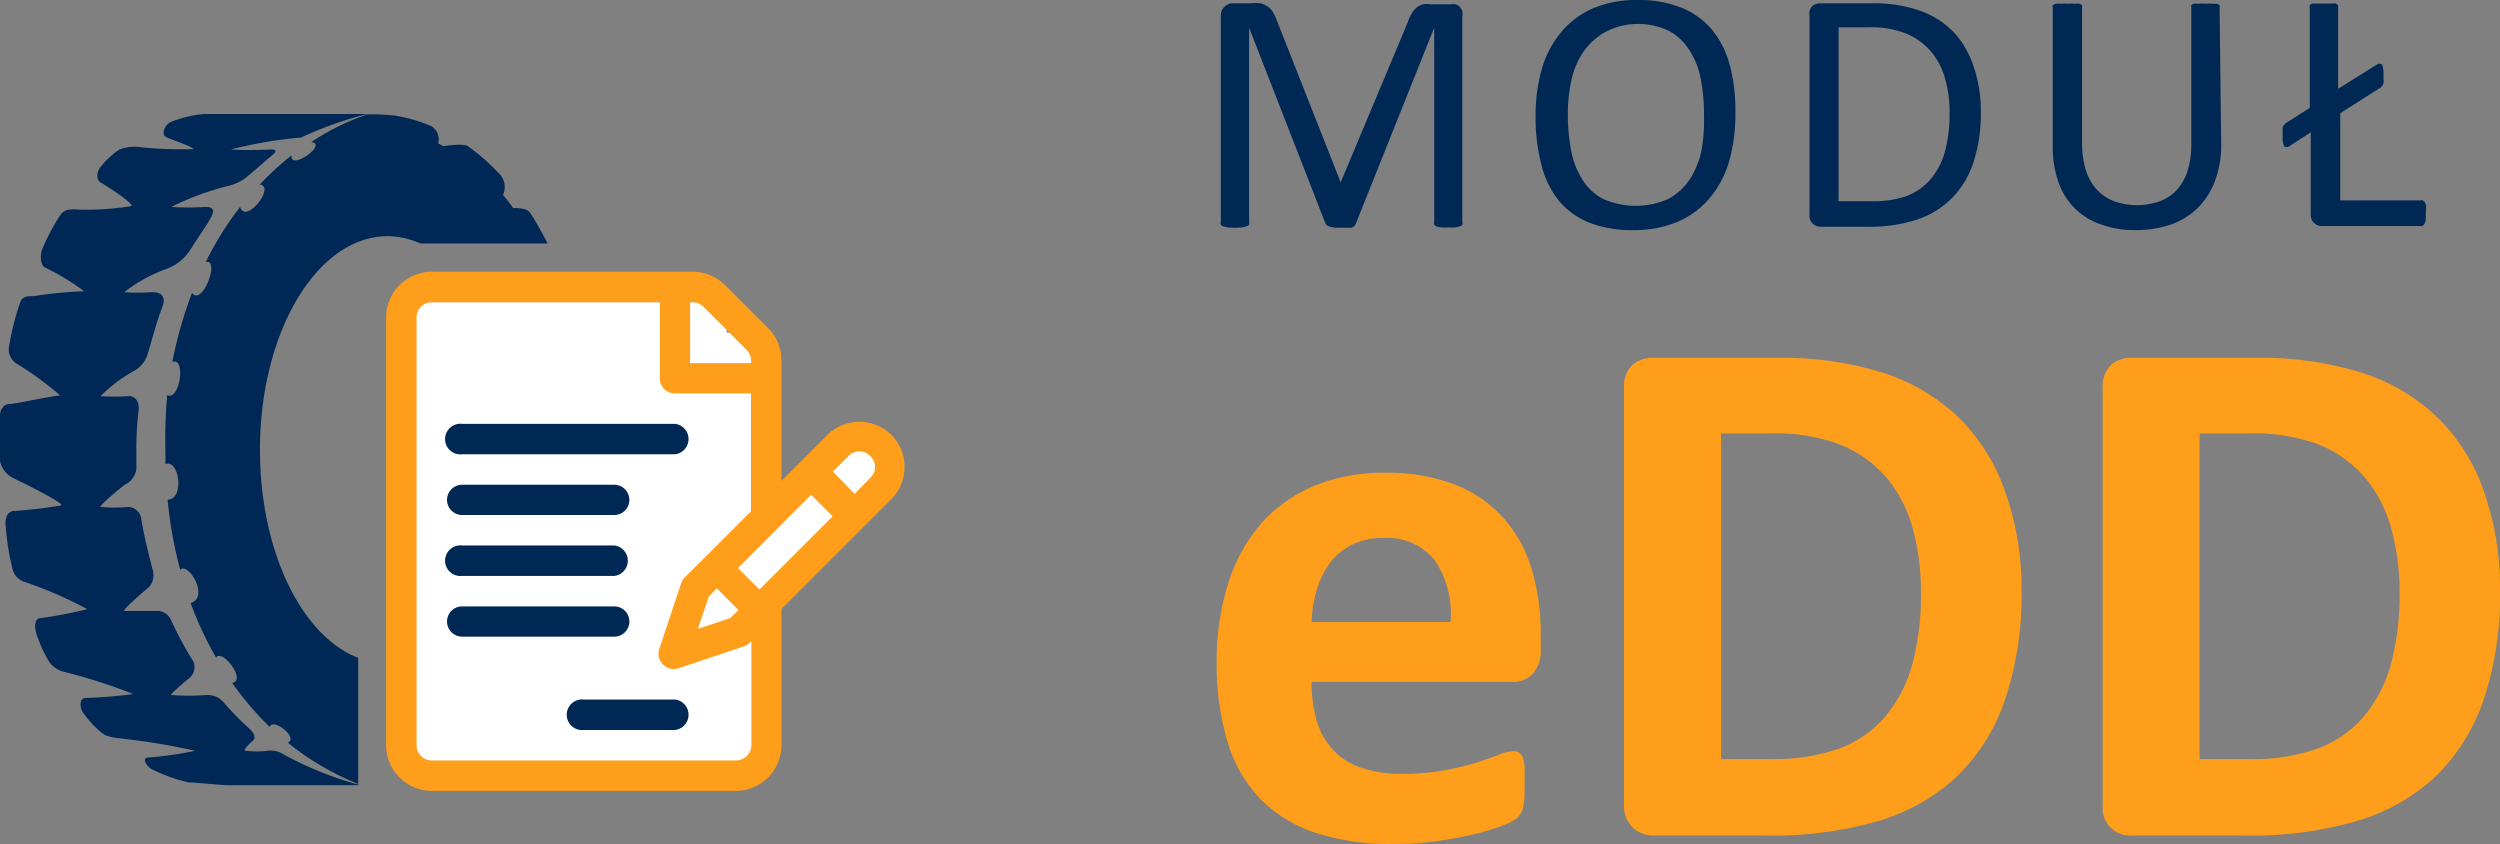<svg xmlns="http://www.w3.org/2000/svg" xmlns:xlink="http://www.w3.org/1999/xlink" viewBox="0 0 127.23 42.97"><rect x="0" y="0" width="127.23" height="42.97" fill="#808080" stroke="none"/><defs><style>.cls-1{fill:none;}.cls-2{fill:#002855;}.cls-3{fill:#ff9e1b;}.cls-4{clip-path:url(#clip-path);}.cls-5{fill:#002856;}.cls-6{fill:#fff;}</style><clipPath id="clip-path" transform="translate(-1.35)"><rect class="cls-1" y="5.77" width="32.78" height="34.56"/></clipPath></defs><title>Zasób 24</title><g id="Warstwa_2" data-name="Warstwa 2"><g id="Warstwa_16" data-name="Warstwa 16"><path class="cls-2" d="M75.77,11.31a.16.16,0,0,1,0,.12.19.19,0,0,1-.12.09l-.23.05a2,2,0,0,1-.37,0,1.94,1.94,0,0,1-.36,0,.89.89,0,0,1-.23-.05.19.19,0,0,1-.12-.09.16.16,0,0,1,0-.12V1.41h0l-4,10a.23.23,0,0,1-.07.1.37.37,0,0,1-.14.08l-.22,0h-.62L69,11.53a.47.47,0,0,1-.14-.08.24.24,0,0,1-.06-.09L64.92,1.41h0v9.9a.21.21,0,0,1,0,.12.22.22,0,0,1-.13.09l-.23.05a3.43,3.43,0,0,1-.74,0l-.23-.05a.2.2,0,0,1-.11-.09.16.16,0,0,1,0-.12V.85a.63.63,0,0,1,.2-.52A.66.66,0,0,1,64,.17H65a1.93,1.93,0,0,1,.5,0,1,1,0,0,1,.37.17.84.84,0,0,1,.27.29,2.26,2.26,0,0,1,.19.41l3.25,8.24h0L73,1.12a1.89,1.89,0,0,1,.21-.45,1.28,1.28,0,0,1,.25-.3,1,1,0,0,1,.31-.15,1.25,1.25,0,0,1,.4,0h1a.69.69,0,0,1,.25,0,.45.45,0,0,1,.21.12.77.77,0,0,1,.14.21,1,1,0,0,1,0,.31Z" transform="translate(-1.35)"/><path class="cls-2" d="M89.67,5.72a9.11,9.11,0,0,1-.32,2.49,5.15,5.15,0,0,1-1,1.88,4.36,4.36,0,0,1-1.63,1.2,5.71,5.71,0,0,1-2.27.42,5.92,5.92,0,0,1-2.22-.38,3.92,3.92,0,0,1-1.55-1.12A4.68,4.68,0,0,1,79.8,8.4a9.31,9.31,0,0,1-.3-2.48,8.49,8.49,0,0,1,.33-2.45,5.12,5.12,0,0,1,1-1.87A4.42,4.42,0,0,1,82.43.42,5.73,5.73,0,0,1,84.71,0a5.82,5.82,0,0,1,2.18.38,4,4,0,0,1,1.56,1.1,4.67,4.67,0,0,1,.92,1.79A9.13,9.13,0,0,1,89.67,5.72Zm-1.6.11A9.17,9.17,0,0,0,87.9,4a4,4,0,0,0-.57-1.44,2.76,2.76,0,0,0-1.07-1,3.67,3.67,0,0,0-1.65-.34A3.47,3.47,0,0,0,83,1.66a3.21,3.21,0,0,0-1.08,1,4.09,4.09,0,0,0-.6,1.43,8.12,8.12,0,0,0-.18,1.73,9.7,9.7,0,0,0,.17,1.85,4.18,4.18,0,0,0,.56,1.45,2.7,2.7,0,0,0,1.06,1,4.08,4.08,0,0,0,3.33,0,3.08,3.08,0,0,0,1.09-1,4.38,4.38,0,0,0,.59-1.45A9,9,0,0,0,88.07,5.83Z" transform="translate(-1.35)"/><path class="cls-2" d="M102.16,5.69a8.06,8.06,0,0,1-.38,2.58,4.68,4.68,0,0,1-1.1,1.82,4.56,4.56,0,0,1-1.78,1.09,7.85,7.85,0,0,1-2.52.36H94a.58.58,0,0,1-.38-.14.56.56,0,0,1-.18-.48V.78A.56.56,0,0,1,93.59.3.62.62,0,0,1,94,.17h2.58a7.07,7.07,0,0,1,2.5.38,4.47,4.47,0,0,1,1.71,1.1,4.71,4.71,0,0,1,1,1.73A6.91,6.91,0,0,1,102.16,5.69Zm-1.59.06A6.27,6.27,0,0,0,100.34,4a3.64,3.64,0,0,0-.72-1.38,3.42,3.42,0,0,0-1.23-.9,4.82,4.82,0,0,0-1.93-.33H94.92v8.85h1.56A5.46,5.46,0,0,0,98.32,10a3.05,3.05,0,0,0,1.24-.83,3.68,3.68,0,0,0,.76-1.41A7.46,7.46,0,0,0,100.57,5.75Z" transform="translate(-1.35)"/><path class="cls-2" d="M114.39,7.34a5.09,5.09,0,0,1-.31,1.85,3.76,3.76,0,0,1-.86,1.37,3.72,3.72,0,0,1-1.37.86,5.51,5.51,0,0,1-1.84.29,4.87,4.87,0,0,1-1.71-.28,3.43,3.43,0,0,1-2.18-2.13,5.24,5.24,0,0,1-.3-1.85V.4a.28.28,0,0,1,0-.13A.32.32,0,0,1,106,.19a1,1,0,0,1,.23,0,1.73,1.73,0,0,1,.36,0,1.79,1.79,0,0,1,.36,0,1.11,1.11,0,0,1,.24,0,.36.36,0,0,1,.12.08.28.28,0,0,1,0,.13V7.27a4.69,4.69,0,0,0,.19,1.38,2.68,2.68,0,0,0,.56,1,2.4,2.4,0,0,0,.88.59,3.49,3.49,0,0,0,2.33,0,2.26,2.26,0,0,0,.87-.58,2.66,2.66,0,0,0,.55-1,4.41,4.41,0,0,0,.18-1.33V.4a.28.28,0,0,1,0-.13A.23.23,0,0,1,113,.19a1.11,1.11,0,0,1,.24,0,1.73,1.73,0,0,1,.36,0,1.86,1.86,0,0,1,.36,0l.23,0a.36.36,0,0,1,.12.08.28.28,0,0,1,0,.13Z" transform="translate(-1.35)"/><path class="cls-2" d="M124.8,10.88a2.36,2.36,0,0,1,0,.3.66.66,0,0,1-.06.2.4.4,0,0,1-.1.12.2.2,0,0,1-.13,0h-5a.54.54,0,0,1-.38-.14.56.56,0,0,1-.18-.48V6.73l-1.12.73c-.1.06-.18,0-.23,0a1.07,1.07,0,0,1-.08-.5,2.26,2.26,0,0,1,0-.27.65.65,0,0,1,0-.2.27.27,0,0,1,.08-.14.43.43,0,0,1,.12-.11l1.18-.75V.39a.19.19,0,0,1,0-.12.31.31,0,0,1,.12-.09l.23,0,.37,0,.36,0a1.11,1.11,0,0,1,.24,0,.41.41,0,0,1,.12.09.27.27,0,0,1,0,.12V4.52l2-1.25c.1-.06.18,0,.23,0a1.1,1.1,0,0,1,.08.5,2.13,2.13,0,0,1,0,.27.59.59,0,0,1,0,.2.61.61,0,0,1-.07.14.36.36,0,0,1-.13.11l-2,1.27v4.44h4.08a.2.2,0,0,1,.13,0,.36.36,0,0,1,.1.11.52.52,0,0,1,.06.2A2.36,2.36,0,0,1,124.8,10.88Z" transform="translate(-1.35)"/><path class="cls-3" d="M79.76,33a1.8,1.8,0,0,1-.39,1.28,1.36,1.36,0,0,1-1.06.42H68.1a6.91,6.91,0,0,0,.25,1.94,3.71,3.71,0,0,0,.81,1.49,3.49,3.49,0,0,0,1.43.93,6.18,6.18,0,0,0,2.1.32,11.78,11.78,0,0,0,2.18-.18,15.8,15.8,0,0,0,1.63-.39c.45-.15.83-.28,1.13-.4a2.11,2.11,0,0,1,.74-.18.51.51,0,0,1,.28.07.5.5,0,0,1,.19.23,1.74,1.74,0,0,1,.1.48q0,.31,0,.78c0,.28,0,.51,0,.71a3.26,3.26,0,0,1-.06.5,1.11,1.11,0,0,1-.11.35,1.56,1.56,0,0,1-.2.27,2.41,2.41,0,0,1-.66.36,11.87,11.87,0,0,1-1.4.44,18.5,18.5,0,0,1-1.93.37,15.74,15.74,0,0,1-2.34.16,12.28,12.28,0,0,1-3.92-.56,7.07,7.07,0,0,1-2.81-1.71,7.16,7.16,0,0,1-1.68-2.9,13.55,13.55,0,0,1-.56-4.1,13,13,0,0,1,.59-4,8.51,8.51,0,0,1,1.69-3.05,7.34,7.34,0,0,1,2.7-1.91,9.25,9.25,0,0,1,3.58-.66,9.44,9.44,0,0,1,3.6.62A6.51,6.51,0,0,1,77.9,26.4,6.9,6.9,0,0,1,79.31,29a11.34,11.34,0,0,1,.45,3.27Zm-4.59-1.35a4.85,4.85,0,0,0-.8-3.13,3.09,3.09,0,0,0-2.64-1.14,3.37,3.37,0,0,0-1.57.34,3.2,3.2,0,0,0-1.11.91A4.23,4.23,0,0,0,68.37,30a6.34,6.34,0,0,0-.27,1.66Z" transform="translate(-1.35)"/><path class="cls-3" d="M104.23,30a16.65,16.65,0,0,1-.88,5.72,9.74,9.74,0,0,1-2.51,3.89,10,10,0,0,1-4,2.2,19.09,19.09,0,0,1-5.57.71H85.48a1.53,1.53,0,0,1-1-.37A1.5,1.5,0,0,1,84,41V19.77a1.52,1.52,0,0,1,.42-1.2,1.57,1.57,0,0,1,1-.36h6.24a17.39,17.39,0,0,1,5.52.76,10,10,0,0,1,3.82,2.25,9.76,9.76,0,0,1,2.36,3.7A14.71,14.71,0,0,1,104.23,30Zm-5.12.16a12.17,12.17,0,0,0-.4-3.21,7,7,0,0,0-1.3-2.58,6.12,6.12,0,0,0-2.3-1.7,9.2,9.2,0,0,0-3.67-.61h-2.5V38.63h2.57a9.77,9.77,0,0,0,3.43-.53,5.74,5.74,0,0,0,2.32-1.59,6.93,6.93,0,0,0,1.39-2.64A13.1,13.1,0,0,0,99.11,30.18Z" transform="translate(-1.35)"/><path class="cls-3" d="M128.58,30a16.67,16.67,0,0,1-.87,5.72,9.85,9.85,0,0,1-2.51,3.89,10,10,0,0,1-4,2.2,19.12,19.12,0,0,1-5.58.71h-5.81A1.39,1.39,0,0,1,108.36,41V19.77a1.52,1.52,0,0,1,.43-1.2,1.55,1.55,0,0,1,1-.36h6.25a17.37,17.37,0,0,1,5.51.76,9.88,9.88,0,0,1,3.82,2.25,9.64,9.64,0,0,1,2.36,3.7A14.71,14.71,0,0,1,128.58,30Zm-5.11.16a12.16,12.16,0,0,0-.41-3.21,6.83,6.83,0,0,0-1.3-2.58,6.09,6.09,0,0,0-2.29-1.7,9.26,9.26,0,0,0-3.68-.61h-2.5V38.63h2.58a9.75,9.75,0,0,0,3.42-.53,5.67,5.67,0,0,0,2.32-1.59,6.94,6.94,0,0,0,1.4-2.64A13.48,13.48,0,0,0,123.47,30.18Z" transform="translate(-1.35)"/><g class="cls-4"><path class="cls-5" d="M19.61,39.94a17.85,17.85,0,0,1-3.87-1.57,1.15,1.15,0,0,0-.7-.17,4.38,4.38,0,0,1-1.22,0c-.09,0,.11-.26.37-.47s0-.5-.12-.62a14.68,14.68,0,0,1-1.35-1.38,1.07,1.07,0,0,0-.83-.36,12.36,12.36,0,0,1-1.82,0c-.09,0,.42-.46.9-.85a.71.71,0,0,0,.13-1,17.81,17.81,0,0,1-1.06-2,.78.78,0,0,0-.73-.43c-.7,0-1.51,0-1.63,0s.55-.63,1.18-1.15a.9.9,0,0,0,.24-1c-.2-.82-.42-1.65-.56-2.52a.69.69,0,0,0-.68-.62,7.69,7.69,0,0,1-1.4,0c-.08,0,.56-.62,1.27-1.15a1,1,0,0,0,.56-1c0-.21,0-.42,0-.63a16.29,16.29,0,0,1,.11-2.11c.07-.63-.31-.77-.52-.75a9.76,9.76,0,0,1-1.41,0A7.52,7.52,0,0,1,8.2,18.86,1.45,1.45,0,0,0,8.87,18c.24-.8.44-1.59.73-2.34s-.27-.8-.55-.79a9.51,9.51,0,0,1-1.38,0,7.86,7.86,0,0,1,2.22-1.21,2.45,2.45,0,0,0,1.18-1c.33-.54.71-1.05,1-1.56s0-.57-.26-.57a13,13,0,0,1-1.74,0,14,14,0,0,1,2.94-1.08,2.34,2.34,0,0,0,1-.53c.39-.32.77-.67,1.17-1s.07-.31-.09-.31a19.52,19.52,0,0,1-2,0A21.72,21.72,0,0,1,16.67,7a18.85,18.85,0,0,1,3.38-1.2H13.8c-.32,0-1.7,0-2,0a5.73,5.73,0,0,0-1.71.39c-.41.16-.54.68-.27.8s1.49.53,1.34.6A20.43,20.43,0,0,1,8.57,7.5a2.19,2.19,0,0,0-1.15.11,4.38,4.38,0,0,0-.93.86c-.22.22-.27.69,0,.83s1.73,1.1,1.54,1.19a14.61,14.61,0,0,1-2.66.18c-.49-.05-.74,0-.93.25a10,10,0,0,0-.91,1.69c-.15.31-.14.87.1,1a11.8,11.8,0,0,1,2,1.21,21.42,21.42,0,0,0-2.56.25c-.33,0-.59,0-.71.36a13.8,13.8,0,0,0-.54,2.15.85.85,0,0,0,.35.91,16.38,16.38,0,0,1,2.25,1.64c-.38,0-2.28.43-2.57.43s-.48.23-.51.61a11.46,11.46,0,0,0,0,1.44c0,.26,0,.52,0,.77a1.21,1.21,0,0,0,.67.94c.43.21,2.65,1.3,2.45,1.4A22.36,22.36,0,0,1,2.11,26c-.46,0-.52.48-.46.86A12.38,12.38,0,0,0,2,29a.89.89,0,0,0,.56.6A20.71,20.71,0,0,1,5.79,31a20.7,20.7,0,0,1-2.34.45c-.4,0-.36.58-.18,1a6.27,6.27,0,0,0,.63,1.3,1.46,1.46,0,0,0,.62.42,27.72,27.72,0,0,1,3.61,1.15,23,23,0,0,1-2.42.2c-.35,0-.31.55-.1.79a5,5,0,0,0,.94,1c.32.27,1,.25,1.09.29a33.16,33.16,0,0,1,3.64.61,17.62,17.62,0,0,1-2.39.34c-.35,0-.07.47.18.59a7.94,7.94,0,0,0,1.89.68H11c.24,0,1.67.14,1.93.14l6.66,0Z" transform="translate(-1.35)"/></g><path class="cls-5" d="M16,37.8a14,14,0,0,0,3.58,2.1V33.48c-2.88-1.11-5-5.42-5-10.59,0-6,2.91-10.87,6.5-10.87a4.18,4.18,0,0,1,1.66.37h6.48c-.28-.54-.57-1.07-.89-1.56-.17-.27-.85-.25-.86-.23a5.73,5.73,0,0,0-.52-.67s0,0,0,0a1,1,0,0,0-.11-1,10.56,10.56,0,0,0-1.68-1.49c-.23-.17-1.24,0-1.24,0l-.27-.14,0,0a.79.79,0,0,0-.33-.87,7.63,7.63,0,0,0-1.9-.55,11.39,11.39,0,0,0-1.37-.06,12.27,12.27,0,0,0-2.86,1.41c.87.1-1.1,1.49-1,.68a14.06,14.06,0,0,0-1.62,1.48c.83.09-.72,2.06-1,1.14a16.23,16.23,0,0,0-1.75,2.81c.75-.22-.16,2.28-.7,1.57a21.74,21.74,0,0,0-1,3.51c.71-.27.38,2-.26,1.69A24.93,24.93,0,0,0,9.77,23c0,.2,0,.41,0,.62.69-.29,1,1.79.11,1.81A21.76,21.76,0,0,0,10.52,29c.42-.42,1.51,1.4.53,1.69a18.19,18.19,0,0,0,1.3,2.78c.26-.49,1.57,1.12.82,1.29A15.9,15.9,0,0,0,15.08,37C15.2,36.5,16.56,37.52,16,37.8Z" transform="translate(-1.35)"/><rect class="cls-6" x="20.77" y="15.38" width="16.21" height="23.84"/><rect class="cls-6" x="34.35" y="16.93" width="4.44" height="22.03"/><polyline class="cls-6" points="38.22 27.04 42.39 22.72 43.77 22.35 44.77 22.89 45.28 24.07 39.01 30.98 37.08 28.38"/><path class="cls-3" d="M46.73,22.15a2.32,2.32,0,0,0-3.29,0l-2.32,2.33V18.34a2.3,2.3,0,0,0-.68-1.64l-2.19-2.19a2.34,2.34,0,0,0-1.64-.68H23.32A2.33,2.33,0,0,0,21,16.16V37.92a2.33,2.33,0,0,0,2.32,2.33H38.8a2.33,2.33,0,0,0,2.32-2.33V31l5.61-5.61A2.33,2.33,0,0,0,46.73,22.15Zm-7.8,8.9-.42.41L36.87,32l.55-1.64.41-.42ZM40,30l-1.09-1.09,3.72-3.73,1.09,1.1ZM37.15,15.61l2.19,2.19a.82.82,0,0,1,.23.68h-3.1v-3.1A.85.85,0,0,1,37.15,15.61ZM38.8,38.7H23.32a.77.77,0,0,1-.77-.78V16.16a.77.77,0,0,1,.77-.78H34.93v3.87a.76.76,0,0,0,.77.77h3.87v6l-2.28,2.28-1.1,1.09a.75.75,0,0,0-.18.31L34.91,33a.78.78,0,0,0,1,1l3.28-1.1a.75.75,0,0,0,.31-.18l.09-.1v5.33A.78.78,0,0,1,38.8,38.7Zm6.83-14.37-.79.8L43.74,24l.8-.8a.77.77,0,0,1,1.09,0A.76.76,0,0,1,45.63,24.33Z" transform="translate(-1.35)"/><path class="cls-2" d="M24.87,23.12H35.7a.78.78,0,0,0,0-1.55H24.87a.78.78,0,1,0,0,1.55Z" transform="translate(-1.35)"/><path class="cls-2" d="M24.87,26.21h7.74a.77.77,0,0,0,0-1.54H24.87a.77.77,0,1,0,0,1.54Z" transform="translate(-1.35)"/><path class="cls-2" d="M24.87,29.31h7.74a.78.78,0,0,0,0-1.55H24.87a.78.78,0,1,0,0,1.55Z" transform="translate(-1.35)"/><path class="cls-2" d="M33.38,31.63a.77.77,0,0,0-.77-.77H24.87a.77.77,0,1,0,0,1.54h7.74A.77.77,0,0,0,33.38,31.63Z" transform="translate(-1.35)"/><path class="cls-2" d="M35.7,35.6H31.06a.78.78,0,1,0,0,1.55H35.7a.78.78,0,0,0,0-1.55Z" transform="translate(-1.35)"/></g></g></svg>